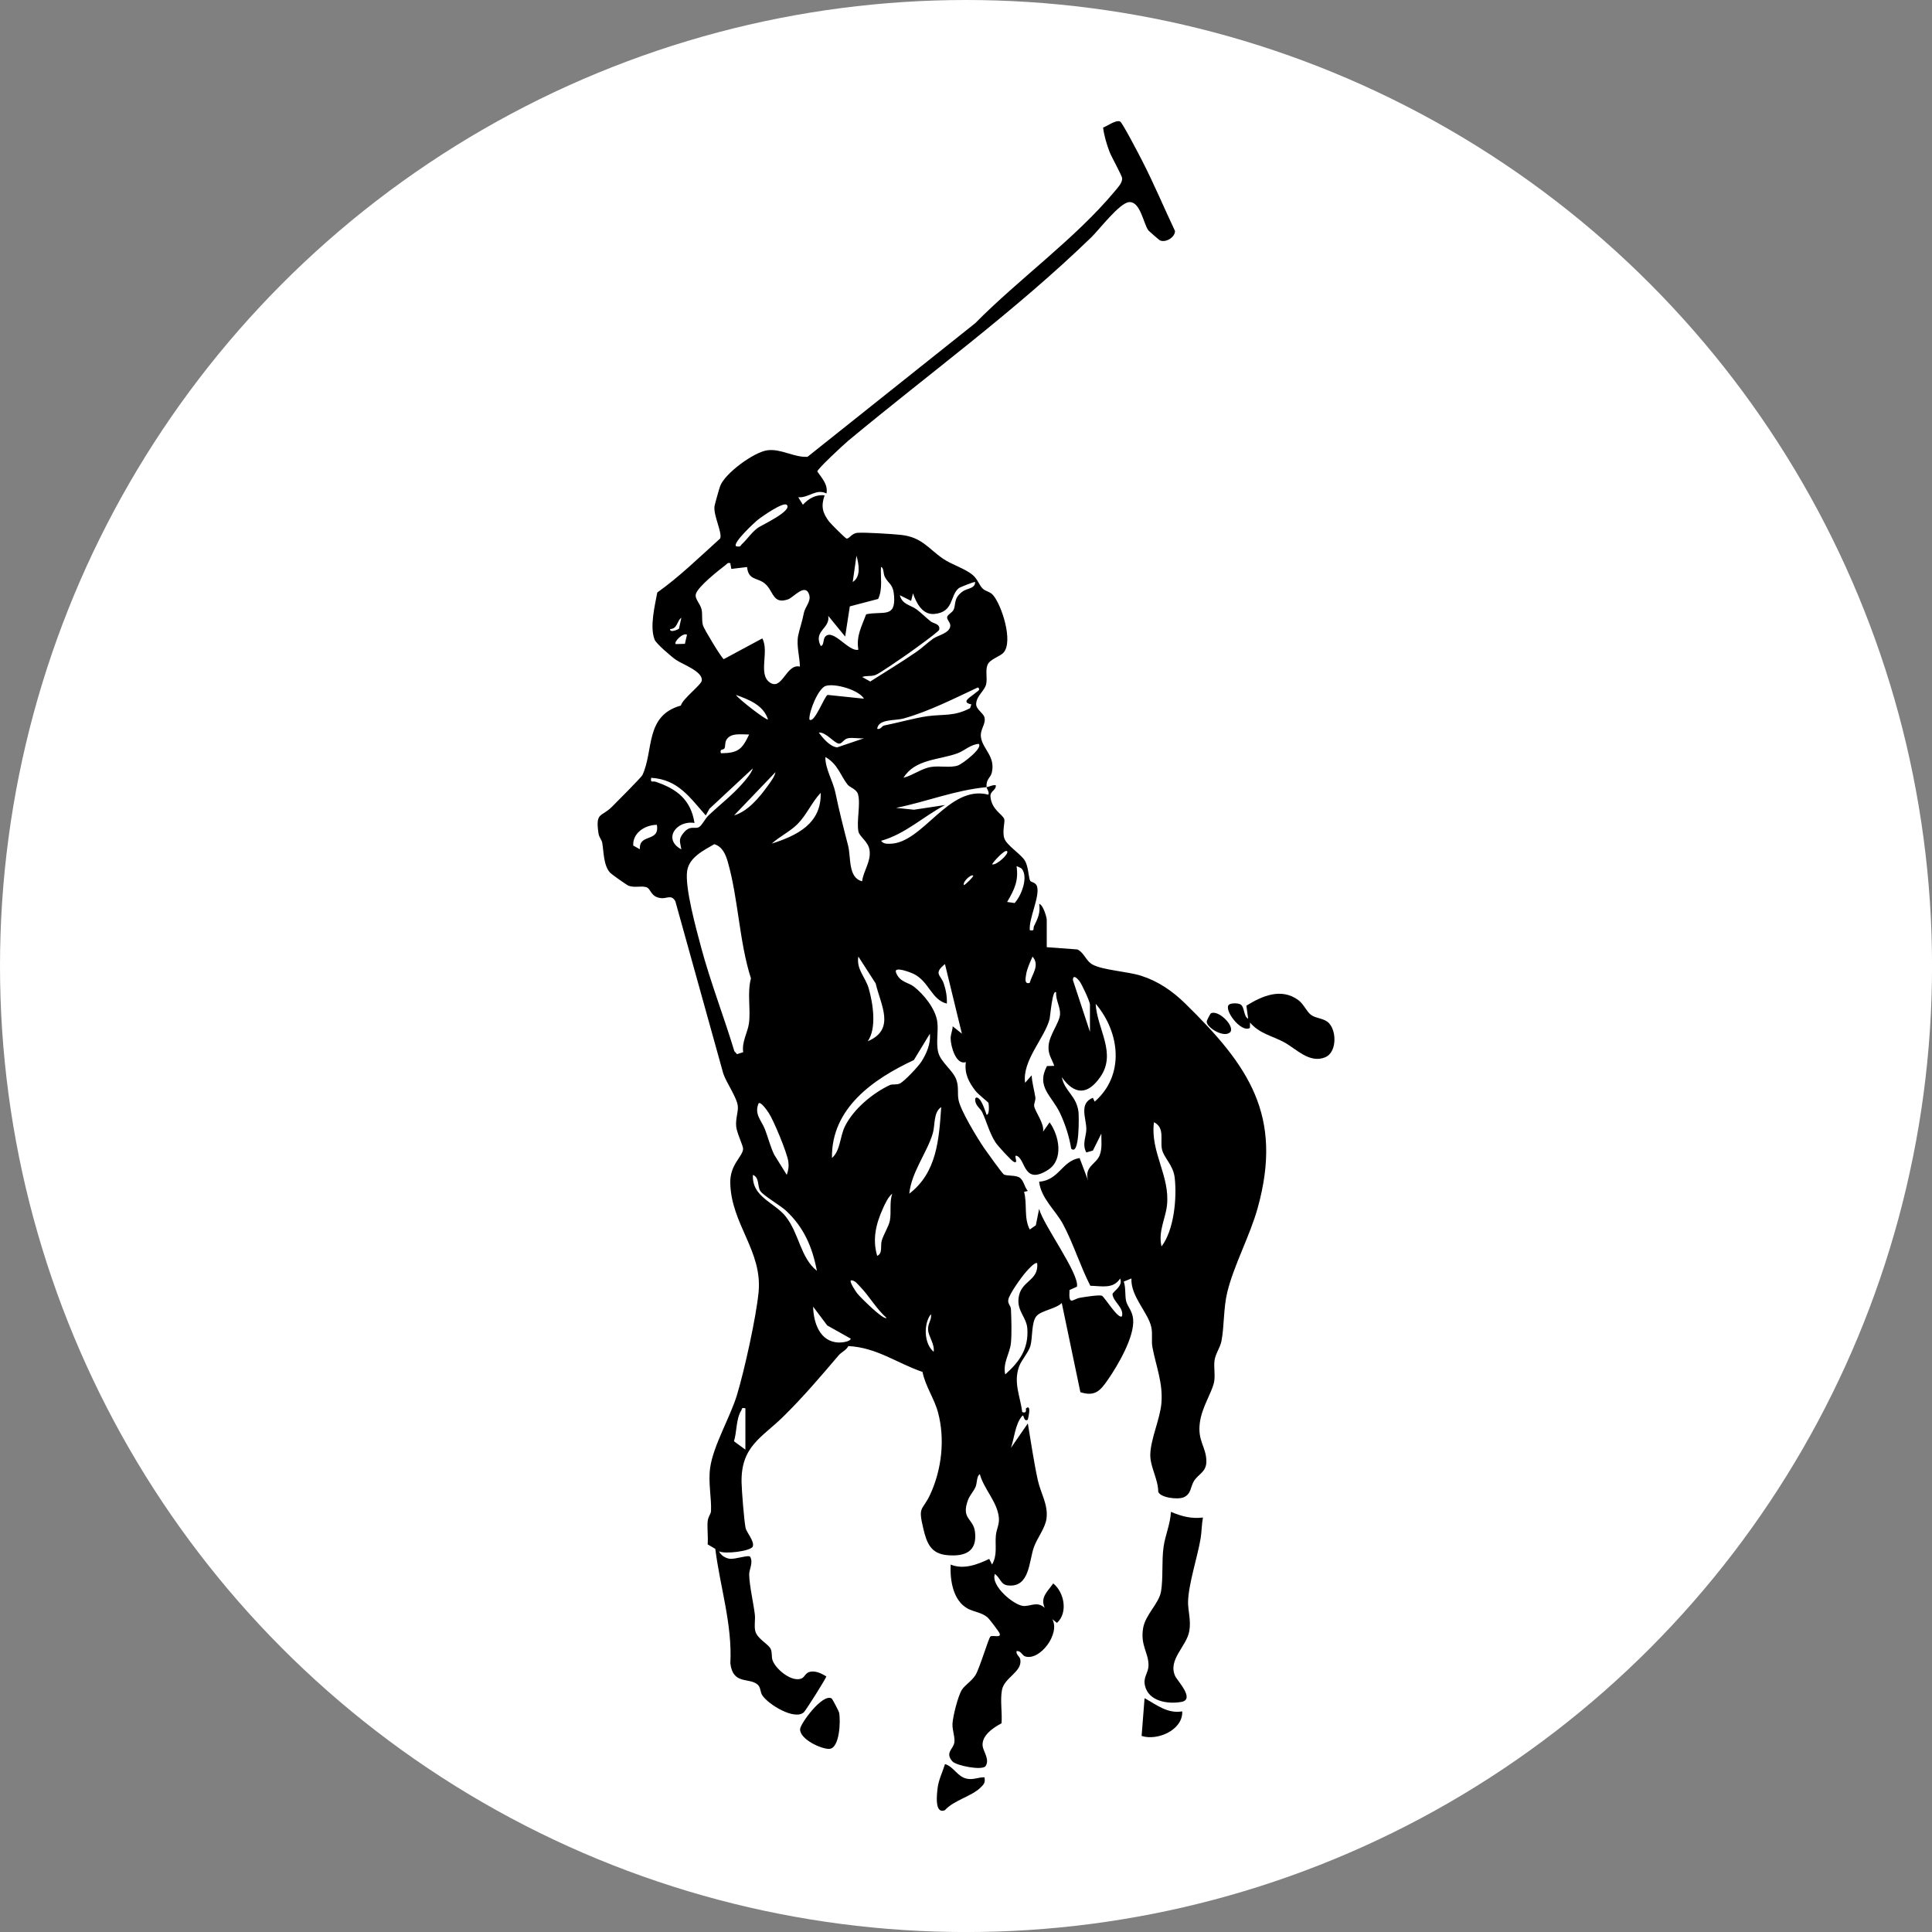 <?xml version="1.0" encoding="UTF-8"?>
<svg id="BACKGROUND" xmlns="http://www.w3.org/2000/svg" viewBox="0 0 459.57 459.57">
  <rect x="0" y="0" width="459.57" height="459.57" fill="#808080" stroke="none"/>
  <defs>
    <style>
      .cls-1 {
        fill: #fff;
      }
    </style>
  </defs>
  <circle class="cls-1" cx="229.79" cy="229.79" r="229.79"/>
  <g>
    <path d="M234.64,187.24c.72-.07,1.45-.59,2.24-.45.08,1.31-1.43,1.29-1.27,2.79.33,3.09,2.83,4.06,3.27,5.25.24.65-.51,2.88,0,4.53.54,1.74,3.93,3.73,4.92,5.38.86,1.44.86,4.12,1.26,4.79.2.33,1.32.34,1.62,1.31.73,2.42-2,7.67-1.72,10.43,1.3.25.71-.39,1.01-.98.89-1.78,1.55-3.19,1.23-5.28.92.2,1.79,3.15,1.79,3.81v6.49l7.3.54c1.64.8,2.01,2.72,3.58,3.58,2.49,1.37,8.34,1.63,11.64,2.7,4.04,1.3,7.41,3.63,10.43,6.59,15.06,14.75,23.34,26.6,17.23,48.61-1.86,6.69-5.69,13.65-7.24,20.07-.92,3.79-.69,7.96-1.38,11.61-.3,1.56-1.43,2.98-1.65,4.62s.23,3.62-.13,5.24c-.59,2.59-2.89,5.86-3.37,9.61-.55,4.27,1.47,5.65,1.56,8.96.08,2.73-1.84,3.08-2.96,4.87-.82,1.31-.62,3.07-2.42,3.85-1.44.62-5.56.1-6.07-1.31,0-2.98-1.94-5.9-1.89-8.85.07-3.64,2.31-8.42,2.64-12.16.43-4.85-1.29-8.86-2.14-13.43-.27-1.47.09-3.02-.25-4.68-.71-3.48-4.98-7.4-4.73-11.62l-1.83.74c.53,1.46.23,3.41.59,4.75.33,1.23,1.45,2.19,1.64,4.19.39,4.15-3.66,11.04-6.04,14.46-1.76,2.52-2.99,4.03-6.51,2.91l-4.43-21.22c-1.37,1.41-4.91,1.79-6.03,3.14-1.22,1.47-.88,5.16-1.43,7.08-.45,1.54-2.15,3.38-2.7,4.91-1.37,3.83.28,7.04.76,10.83,1.27.41.77-.79.89-.89,1.42-1.13.5,2.34.44,2.68-1.04.69-.88-1.4-1.33-.89-1.67,1.88-1.88,5.27-2.69,7.61l4.02-5.82c.77,4.5,1.4,9.06,2.38,13.52.66,3.02,2.47,5.76,2.07,9.04-.27,2.3-2.22,4.68-3,6.86-1.21,3.38-.97,9.66-6.16,9.12-1.79-.19-1.76-1.75-3.13-2.73-1.05,2.77,4.45,7.41,6.76,7.61,1.7.14,3.3-1.21,5.1.45-1.14-2.49.68-3.88,2.02-5.81,2.64,2.13,3.56,6.97.89,9.39l-1.11-.89c1.94,3.44-2.9,9.91-6.4,8.88-.82-.24-1.07-1.47-2.11-1.27-.15.9.78,1.18.91,2.04.44,2.94-3.83,4.21-4.38,7.24-.44,2.44.09,5.37-.09,7.88-1.93,1.02-4.78,2.89-4.5,5.41.13,1.21,1.76,3.26.7,4.77-.78,1.12-6.97-.09-7.89-1.12-1.85-2.1.26-2.91.47-4.54.17-1.34-.52-2.81-.45-4.42.08-1.71,1.33-6.68,2.24-8.08.76-1.16,2.31-2.03,3.23-3.49.97-1.54,3.15-8.93,3.57-9.19.59-.36,2.63.45,2.16-.74-.17-.44-2.44-3.44-2.9-3.82-1.43-1.18-3.19-1.26-4.66-2.05-3.52-1.9-4.27-6.8-4.07-10.48,3.09,1.25,6.34,0,9.17-1.35l.67,1.34c1.33-2.32.68-4.51.91-6.93.15-1.54.88-2.63.71-4.26-.4-3.79-3.53-6.7-4.52-10.29-.77.33-.65,2.19-1.02,3.01-.49,1.1-1.38,1.99-1.8,3.12-1.7,4.6,1.26,4.3,1.66,7.56.56,4.62-2.23,5.92-6.48,5.57-3.99-.32-4.96-2.78-5.8-6.29-1.35-5.59-.24-4.1,1.65-8.21,2.73-5.94,3.53-13.12,1.84-19.46-.89-3.33-3.01-6.23-3.69-9.64-6.15-2.1-10.84-5.8-17.64-6.15-.55,1.06-1.62,1.39-2.33,2.23-4.16,4.89-8.48,9.97-13.18,14.58-5.08,4.99-10.08,7.02-9.89,15.68.05,2.13.59,8.82.94,10.71.21,1.13,2.14,3.15,1.74,4.44-.35,1.14-6.7,1.92-8.03,1.18.4.95,1.5,1.63,2.5,1.77,1.31.19,4.58-1.01,4.9-.46.78,1.4-.27,3-.24,4.27.07,2.68.99,6.56,1.34,9.41.16,1.28-.19,2.64.1,3.93.43,1.91,3.16,3.11,3.7,4.36.37.86.12,1.84.44,2.7.79,2.13,4.66,5.32,6.96,4.23.67-.32.88-1.38,2.04-1.57,1.36-.23,2.66.45,3.78,1.12-.16.59-4.87,8.08-5.36,8.53-2.18,1.99-8.46-1.86-9.88-4.03-.52-.8-.36-1.86-1.07-2.51-2-1.84-5.93.13-6.53-5.12.49-9.23-2.44-18.13-3.58-27.21l-1.82-1.07c.14-1.76-.12-3.59-.01-5.33.08-1.26.78-1.88.81-2.56.14-3.17-.69-6.77-.21-10.28.72-5.29,4.77-12.04,6.38-17.35,1.78-5.86,4.55-18.43,5.14-24.41.98-9.85-6.48-16.16-6.73-25.99-.11-4.43,2.9-6.24,3.05-8.11.06-.73-1.49-3.81-1.64-5.35-.18-1.9.52-3.48.39-4.83-.19-2.06-2.72-5.58-3.46-7.78l-11.4-40.98c-.9-1.66-2.02-.64-3.26-.74-2.71-.21-2.44-2.25-3.68-2.62s-2.66.18-4.15-.32c-.42-.14-4.12-2.76-4.46-3.15-1.57-1.75-1.47-4.99-1.85-7.1-.13-.75-.75-1.24-.89-2.24-.74-5.12.63-3.77,3.18-6.28.96-.94,7.02-7.06,7.25-7.53,2.78-5.83.54-14.17,9.17-16.58.42-1.64,4.91-4.94,4.99-5.98.17-2.18-4.55-3.79-6.15-4.89-.99-.67-4.7-3.84-5.07-4.78-1.24-3.06.06-8.17.62-11.24,5.3-3.77,10.07-8.44,14.95-12.84.59-1.32-1.62-5.44-1.34-7.66.06-.47,1.15-4.3,1.35-4.83,1.15-3.04,7.99-8.05,11.21-8.5s6.4,1.75,9.57,1.55l39.9-31.79c10.25-10.41,23.86-20.16,33.15-31.34.69-.84,1.85-1.99,1.79-3.11-.03-.67-2.54-5.07-3.04-6.41-.67-1.82-1.25-3.72-1.49-5.66,1.08-.42,3.12-1.93,4.07-1.43.52.27,4.51,7.92,5.16,9.2,2.82,5.48,5.25,11.28,7.87,16.81.03,1.52-2.23,2.89-3.61,2.23-.16-.08-2.58-2.18-2.71-2.35-1.2-1.58-1.89-6.96-4.62-6.73-2.27.19-7.09,6.55-9.02,8.42-18.24,17.64-38.4,32.24-57.78,48.35-.99.82-7.42,6.78-7.34,7.3,1.12,1.67,2.56,3.02,2.18,5.23-2.53-1.23-4.16,1.09-6.72.9l1.11,1.78c1.34-1.48,3.1-2.48,5.16-2.23-.89,2.62-.52,4.15,1.11,6.28.4.52,3.82,3.94,4.1,3.99.65.12,1.18-1.24,2.62-1.36,1.64-.14,8.43.28,10.31.49,5.03.55,6.49,3.23,10.02,5.66,2.14,1.47,5.37,2.36,7.2,4,1.07.96,1.46,2.38,2.25,3.12s1.69.66,2.47,1.56c2.06,2.39,4.84,11.02,2.49,13.66-.84.95-3.24,1.54-3.81,2.91s0,3.1-.33,4.6c-.34,1.57-2.35,2.79-2.38,4.76-.02,1.2,1.69,2.15,1.95,3.05.49,1.66-1.06,2.84-.81,4.78.37,2.85,3.51,4.57,2.58,8.46-.31,1.3-1.39,1.48-1.25,3.45-7.57.73-14.12,3.43-21.5,4.93l4.25.44,7.39-1.12c-5.2,2.74-9.46,6.9-15.22,8.51.51.71,1.23.71,2.01.71,7.93.02,13.99-14.18,23.52-11.68.26-.67-.42-1.41-.45-1.79ZM187.16,120.09c-.83-.8-6.01,2.85-6.93,3.59-.79.64-5.98,5.45-5.16,6.25,1.19.25.98-.1,1.47-.55,1.27-1.17,2.18-2.69,3.75-3.84.77-.56,8.32-4.04,6.86-5.45ZM202.84,138.44c2.05-1.27,1.43-4.32.89-6.26l-.89,6.26ZM173.72,133.96c-.67-.17-.74.15-1.12.44-1.65,1.25-6.56,5.14-7.06,6.86-.36,1.23,1.08,2.33,1.36,3.77.24,1.23-.03,2.42.31,3.72.21.81,4.5,7.93,4.96,8.04l9.16-4.93c1.72,3.13-1.1,8.55,1.83,10.51s3.87-4.6,7.12-3.8c-.05-2.34-.87-5.01-.42-7.36.29-1.52.95-3.22,1.35-5.37.28-1.5,1.81-2.79,1.26-4.42-.94-2.81-3.72.7-4.99,1.14-3.68,1.28-3.43-1.9-5.47-3.69-1.76-1.54-3.99-.73-4.3-3.99l-3.75.45-.24-1.37ZM206.03,146.12c3.96-.82,7.03.97,6.65-4.31-.21-2.97-1.24-2.78-2.18-4.54-.47-.89-.19-2.2-.94-2.41-.14,2.54.45,5.23-.67,7.61l-6.74,1.77-1.11,7.18-4.02-4.92c.49,3.05-3.62,3.52-1.79,7.16.86-.13.45-1.57,1.1-2.25,1.89-1.96,5.54,3.72,7.85,3.14-.55-3.29.79-5.52,1.86-8.44ZM231.95,138.45c-.15-.14-3.63,1.24-3.9,1.47-2.13,1.78-1.13,5.69-5.78,6.12-2.83.26-4.28-2.54-5.1-4.9l-.44,1.79-2.68-1.34c.54,2.23,2.57,2.31,4,3.38,1.17.88,2.24,1.99,3.4,2.89.58.45,2.31.55,1.95,1.95-.12.48-6.84,5.31-7.87,6.01-1.29.88-6.36,4.44-7.33,4.76-1.14.39-2.12.06-3.11.46l1.92,1.07c3.66-2.33,7.36-4.56,10.94-7.02,1.41-.97,2.66-2.21,4.01-3.16,1.18-.84,3.97-1.31,4.09-3.06.06-.8-.86-1.45-.75-2.1.1-.57,1.18-1.05,1.5-1.66.68-1.32-.13-2.77,2.24-4.46,1-.71,2.98-.64,2.91-2.23ZM161.52,149.53l.55-2.58c-1.08.73-.87,2.63-2.68,2.69-.07.96,1.87.14,2.13-.11ZM163.42,150.98c-.98-.57-3.23,1.78-2.68,2.23l2.18-.06.5-2.18ZM205.52,166.2c-1.27-2.13-6.95-3.71-9.1-3.04-1.76.55-4,6.06-3.89,7.97,1.12,1.21,3.63-5.63,4.34-5.83l8.64.9ZM231.05,167.55c-2.66-.55-.07-1.76,1.04-2.77.35-.32,1.31-.7.53-1.26-5.64,2.62-11.7,5.73-17.69,7.39-2.1.58-5.99.04-6.27,2.46.81.24,1.09-.68,1.66-.79,3.11-.62,7.49-1.84,10.32-2.22,3.79-.51,6.36.09,10.12-1.91l.29-.88ZM182.68,171.13c-1.07-3.39-4.55-4.74-7.61-5.82.48.87,7.28,6.16,7.61,5.82ZM205.52,175.61c-1.19.13-2.67-.22-3.8,0-1.03.2-1.42,1.34-2.17,1.28-1.1-.1-3.15-2.85-4.78-2.62.98,1.32,2.65,3.34,4.37,3.51l6.37-2.16ZM178.2,174.71c-1.81.04-4.56-.52-5.49,1.45-.28.6-.15,1.35-.35,1.8-.24.55-1.24.01-.88,1.22,4.15-.04,5.04-.94,6.72-4.47ZM232.84,176.95c-1.99.12-3.37,1.62-5.13,2.26-4.36,1.58-10.06,1.35-12.79,5.79,2.27-.56,4.26-2.21,6.6-2.57,2.06-.32,4.51.28,6.37-.35.93-.32,5.94-4.05,4.94-5.13ZM201.63,186.66c-1.72-2.19-2.34-4.94-5.29-6.58-.09,2.71,1.79,5.67,2.36,8.39.99,4.72,1.83,7.99,3.03,12.64.74,2.84-.06,7.66,3.34,8.52.34-2.55,2.14-4.67,1.78-7.35-.29-2.14-2.41-3.21-2.66-4.52-.47-2.46.57-6.57-.1-8.85-.35-1.2-1.96-1.62-2.45-2.25ZM162.07,202.02c-.27-1.75-.76-2.29.45-3.81,1.68-2.12,2.82-.84,3.82-1.51.72-.48,1.4-1.99,2.21-2.75,2.68-2.53,5.64-4.8,8.08-7.59.82-.94,2.1-2.4,2.45-3.59l-10.32,9.61-.88,1.59c-3.82-4.3-6.57-8.55-12.98-8.95-.23,1.33.35.71,1.05.94,5.01,1.68,8.38,4.23,9.25,9.8-4.38-.69-7.57,3.92-3.14,6.27ZM174.62,193.96c3.29-.96,6.05-4.31,7.99-7.01.67-.93,1.64-2.16,1.86-3.28l-9.85,10.29ZM183.58,200.67c6.05-1.92,11.85-4.78,11.64-12.08-2.13,2.25-3.32,5.24-5.53,7.45-1.8,1.8-4.25,2.93-6.11,4.63ZM156.25,196.2c-2.9.04-5.78,1.97-5.62,4.93l1.59.89c-.3-3.88,4.76-1.53,4.03-5.82ZM176.79,250.3c-.39-2.46,1.09-4.74,1.37-6.91.44-3.48-.46-7.19.47-10.66-2.8-8.73-3.01-18.99-5.5-27.68-.5-1.76-1.29-3.69-3.23-4.24-2.58,1.51-5.98,3.14-6.45,6.38-.57,3.96,2.17,13.82,3.31,18.1,2.23,8.34,5.43,16.5,7.92,24.76l.64.71,1.46-.48ZM239.56,202.47c-.53-.52-3.28,2.53-3.58,3.13,1.01.35,4.16-2.56,3.58-3.13ZM243.03,206.62c-.1-.12-1.18-.62-1.22-.57.53,3.51-.55,5.61-2.24,8.5l1.78.26c1.6-1.73,3.34-6.18,1.68-8.19ZM231.5,208.29c-.48-.42-2.52,1.41-2.23,2.23.16.18,2.42-2.07,2.23-2.23ZM206.42,247.68c6.67-2.82,3.1-8.55,1.88-13.74l-4.12-6.4c-.53,3.04,1.7,4.89,2.47,7.6,1.01,3.56,1.94,9.41-.23,12.54ZM244.93,233.81c.55-2.03,2.5-4.21.68-6.26-.57,1.32-1.31,2.85-1.53,4.29-.13.87-.47,2.33.85,1.97ZM228.81,245.89l-4.03-16.56c-2.8,2.27-1.02,2.56-.31,4.56.53,1.51.84,3.23.76,4.84-3.7-.92-4.18-5.23-7.92-7.08-.46-.23-4.8-1.98-4.17-.31.87,2.33,2.95,2.33,4.26,3.36,2.36,1.85,5.14,5.28,5.55,8.33.32,2.35-.36,5.06.25,7.36s3.53,4.26,4.29,6.46c.64,1.83.19,3.2.53,4.85.52,2.57,4.45,9,6.07,11.39.57.83,4.35,6.09,4.69,6.28.69.39,2.61.15,3.6.66,1.14.59,1.26,2.31,2.11,3.27l-.89.21c.8,2.96-.11,6.14,1.35,8.96l1.45-1.01.78-3.91c.91,3.73,9.64,15.47,9,18.52l-1.77.79c-.26,3.98.81,2.12,2.51,1.84,1.04-.17,4.46-.74,5.2-.48.62.29,3.95,5.81,4.78,4.86.47-2.05-2.08-3.42-2.26-5.18-.06-.65,2.61-1.88,1.81-3.77-1.65,2.54-4.36,1.78-7.09,1.72-2.35-4.56-4.14-10.31-6.54-14.73-1.76-3.24-5.18-6.05-5.64-10.02,4.77-.37,5.42-4.97,9.63-5.63l2.03,5.38c-1.03-3.33,1.89-3.89,2.73-6.01.66-1.68.38-3.45.41-5.18l-2.01,4.03-1.56.45c-1.1-1.99.03-3.92,0-5.62-.02-2.48-1.8-6.07,1.55-7.38l.44.91c7.21-6.31,6-16.48.23-23.28.33,6.07,5.07,11.73,1.09,17.43-3,4.29-6.1,4.31-9.15.03.71,3.47,3.5,4.33,3.98,8.33.09.78.3,10.56-1.74,8.68-.47-2.87-1.39-5.73-2.61-8.36-1.98-4.25-5.8-6.29-3.16-11.29l1.74-.05c-.6-1.75-1.48-2.65-1.36-4.68.15-2.69,2.64-5.58,2.74-7.63.08-1.67-1.07-3.41-.93-5.14-.87-1.1-1.43,5.85-1.55,6.28-1.21,4.64-6.56,9.88-5.84,15.2l1.57-1.79c.07,1.77.6,3.48.87,5.22.12.76-.37,1.48-.28,2.1.18,1.31,2.49,4.16,2.11,6.11l1.56-2.23c2.27,3.11,3.41,8.88-.35,11.29-5.7,3.65-5.35-2.14-7.27-3.23-1.29-.73.46,1.95-.88,1.34-.63-.29-3.82-3.81-4.35-4.61-1.41-2.14-2.11-4.9-3.15-7.15-.45-.97-1.53-1.51-1.69-2.79-.11-.84.35-.95.91-.46.71.62,1.47,2.83,1.79,3.81.76,0,.54-2.46.45-2.82-.05-.2-2.38-1.97-3.07-2.85-1.61-2.07-2.69-4.14-2.31-6.87-2.33.8-3.6-3.74-3.62-5.6-.01-1,.46-1.92.49-2.91l2.23,1.79ZM259.27,245.45v-6.49c0-.72-1.93-4.84-2.49-5.57-.5-.65-1.56-1.72-1.56-.24l4.05,12.3ZM197.91,275.45c2.01-1.76,1.87-5.04,3.05-7.47,2.02-4.14,6.6-7.94,10.72-9.88.56-.26,1.54,0,2.34-.35,1.06-.46,4.42-4.07,5.13-5.17,1.25-1.96,2.28-4.32,2.04-6.68l-3.81,6.26c-9.59,4.48-19.66,11.42-19.48,23.29ZM187.15,279.47c.39-1.16.54-1.99.36-3.24-.31-2.06-3.43-9.65-4.65-11.49-.26-.4-1.88-2.82-2.42-2.28-1.08,2.64.71,4.03,1.56,6.27.74,1.96,1.25,4.01,2.15,5.91l3,4.83ZM216.28,283.95c6.58-5.01,7.08-12.92,7.61-20.6-1.9,1.24-1.42,4.28-2.01,6.27-1.4,4.64-5.08,9.21-5.59,14.33ZM276.3,296.49c2.98-3.91,3.68-11.5,3.13-16.34-.34-3.06-2.61-4.71-3.04-6.82-.45-2.24.74-5.06-1.89-6.39-.94,7.12,3.91,12.82,3.08,19.88-.36,3.1-2.11,6.14-1.29,9.67ZM194.32,302.31c-1.08-5.65-3.09-10.37-7.37-14.34-1.3-1.2-5.46-3.64-6.09-4.66-.74-1.19-.17-3.18-1.76-3.84-.29,5.28,5.14,6.54,7.79,9.89,3.24,4.09,3.47,9.76,7.43,12.94ZM208.66,298.73c1.36-.57.73-2.4,1.08-3.61.44-1.5,1.69-3.44,1.94-4.78.37-2.02-.14-4.29.55-6.38-.93.71-1.69,2.35-2.17,3.42-1.67,3.68-2.59,7.34-1.4,11.35ZM246.73,300.52c-.45-.52-2.33,1.64-2.67,2.03-1.05,1.2-3.94,5.18-4.21,6.6-.19,1.01.59,1.35.63,2.32.1,2.31.22,5.87-.02,8.09-.27,2.45-1.97,4.67-1.34,7.38,3.4-3.04,5.55-6.04,5.26-10.86-.16-2.68-2.43-4.13-2.1-7.23.46-4.32,4.8-4.02,4.45-8.33ZM210.9,313.5c-2.42-2.11-4.09-5.15-6.26-7.39-.6-.62-1.29-1.63-2.25-1.55-.37.39,1.18,2.66,1.55,3.14.63.8,6.24,6.43,6.95,5.8ZM202.38,318.43l-5.6-3.14-3.36-4.47c.09,3.81,1.58,8.36,6.06,8.53.58.02,2.71-.14,2.89-.91ZM222.09,321.56c.29-1.81-1.2-3.59-1.32-5.2s.95-2.42.66-3.75c-1.79,2.34-1.65,7.01.67,8.95ZM177.31,334.99c-1.04-.21-.72.11-1.01.57-1.22,1.95-1.01,5.07-1.71,7.28l2.72,1.99v-9.85Z"/>
    <path d="M286.15,360.96c-.31,1.64-.29,3.39-.56,5.03-.74,4.36-2.86,10.76-2.98,14.94-.06,2.19.74,4.38.3,7.01-.63,3.72-5.16,6.81-3.37,10.75.51,1.12,4.83,5.55,1.46,6.15-3.19.57-7.81-.12-8.65-3.9-.46-2.09.84-2.96.85-4.82.02-2.97-1.98-4.73-1.28-8.85.56-3.24,3.77-5.82,4.26-8.72.53-3.1.13-7.25.6-10.59.39-2.76,1.63-5.49,1.75-8.33,2.57,1.06,4.76,1.68,7.61,1.35Z"/>
    <path d="M297.35,243.21l-.03,1.31c-2.15,1.28-6.45-4.57-4.92-5.58.58-.38,2.11-.35,2.72.01.95.58.7,2.93,1.78,3.36l-.42-3.09c3.73-2.3,8.21-4.29,12.29-1.38,1.33.95,2.06,2.84,3.12,3.6,1.24.89,3.14.73,4.28,1.99,1.85,2.03,1.76,6.95-.92,8.06-3.77,1.57-6.88-2-9.83-3.59-2.78-1.5-5.86-2.02-8.08-4.68Z"/>
    <path d="M197.83,404.02c.16.1,1.68,2.95,1.77,3.38.38,1.81.18,8.49-2.34,8.61-1.82.09-7.01-2.26-6.94-4.69.03-1.27,5.34-8.58,7.51-7.3Z"/>
    <path d="M234.19,422.75c.2,1.31-.11,1.64-.92,2.44-2.15,2.14-6.37,3.01-8.51,5.41-2.48.99-1.92-3.72-1.72-5.33.25-1.97,1.18-3.77,1.75-5.64,2.07.58,2.94,3.05,5.26,3.49,1.56.29,2.65-.38,4.14-.35Z"/>
    <path d="M281.22,407.08c.21,4.44-5.92,7.08-9.66,5.85l.7-8.98c2.82,1.56,5.49,3.74,8.95,3.14Z"/>
    <path d="M288.02,241.06c1.69-.98,5.72,2.93,4.65,4.42-1.42,1.57-5.66-1.03-5.63-2.48,0-.26.87-1.87.98-1.94Z"/>
  </g>
</svg>